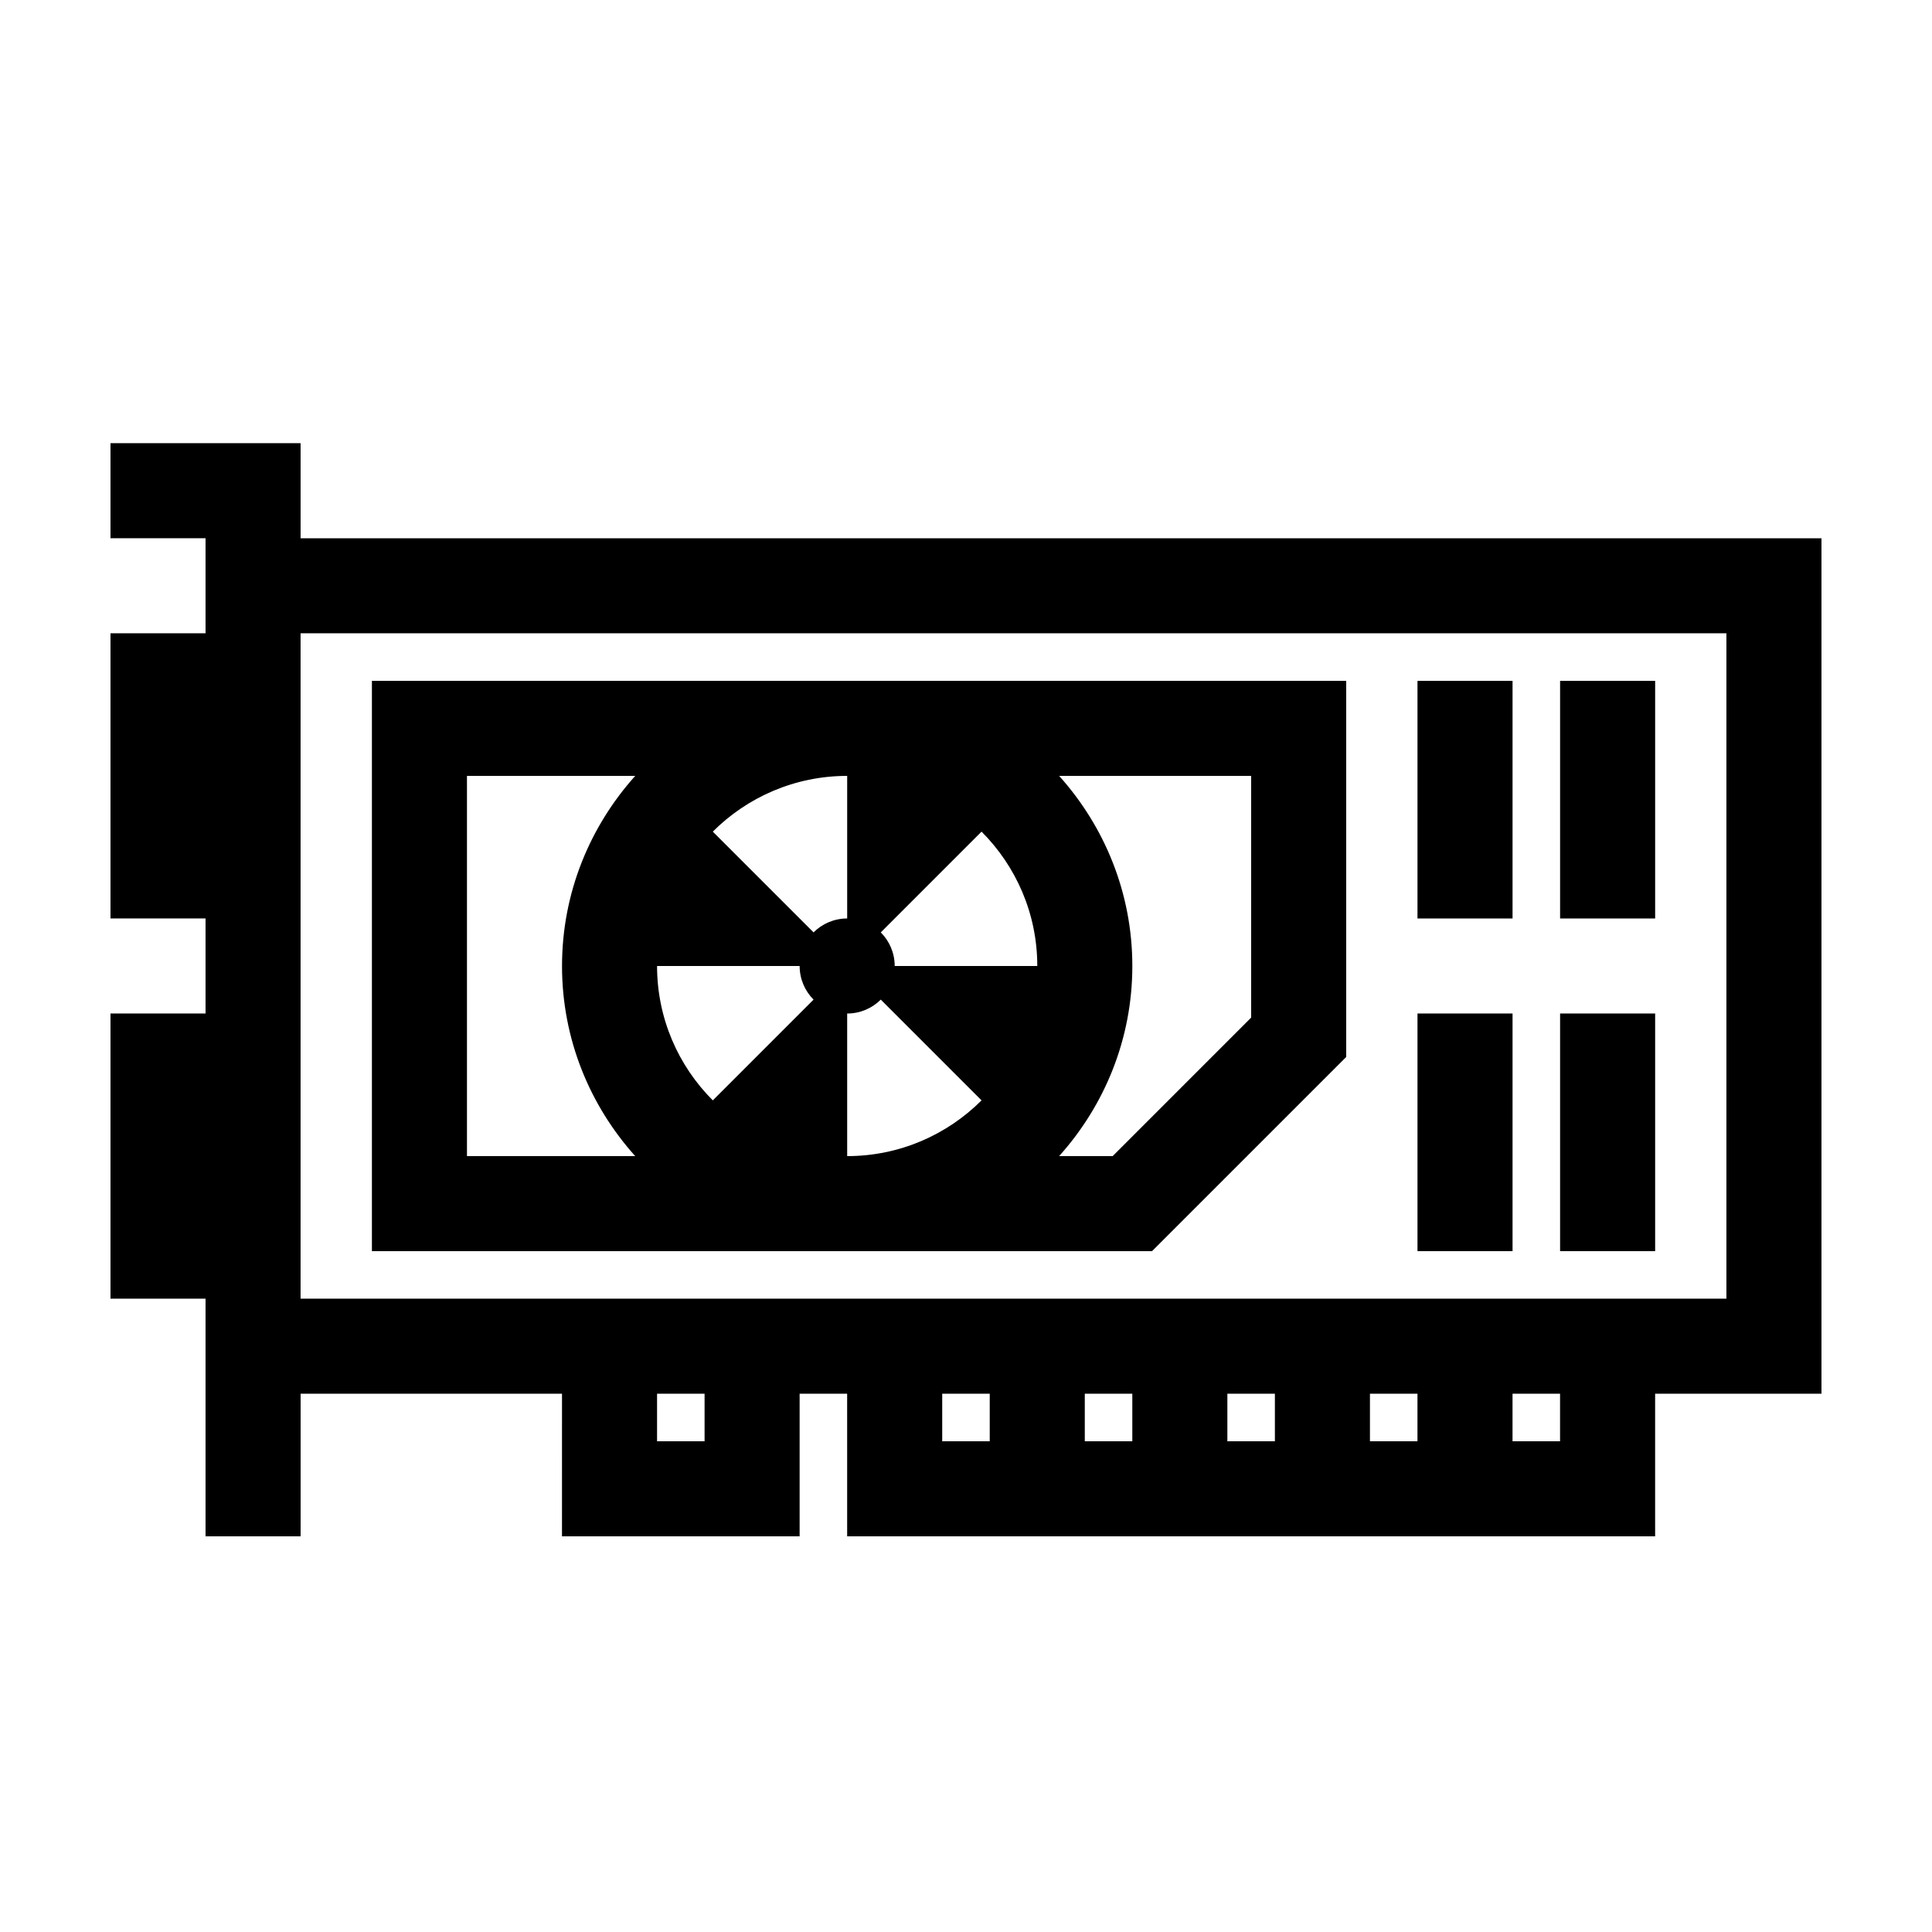 <?xml version="1.0" encoding="UTF-8"?>
<!-- The Best Svg Icon site in the world: iconSvg.co, Visit us! https://iconsvg.co -->
<svg fill="#000000" width="800px" height="800px" version="1.1" viewBox="144 144 512 512" xmlns="http://www.w3.org/2000/svg">
 <g>
  <path d="m223.66 261.45h-50.379v25.191h25.191v25.191h-25.191v75.57h25.191v25.191h-25.191v75.57h25.191v62.977h25.191v-37.785h69.273l-0.004 37.785h62.977v-37.785h12.594l0.004 37.785h214.12v-37.785h44.082v-226.71h-403.05zm107.06 264.5h-12.594v-12.594h12.594zm75.57 0h-12.594v-12.594h12.594zm37.785 0h-12.594v-12.594h12.594zm37.785 0h-12.594v-12.594h12.594zm37.785 0h-12.594v-12.594h12.594zm37.785 0h-12.594v-12.594h12.594zm44.086-214.12v176.33h-377.86v-176.33z"/>
  <path d="m519.65 412.59h25.191v62.977h-25.191z"/>
  <path d="m519.65 324.43h25.191v62.977h-25.191z"/>
  <path d="m557.44 412.59h25.191v62.977h-25.191z"/>
  <path d="m557.44 324.43h25.191v62.977h-25.191z"/>
  <path d="m500.76 424.11v-99.684h-258.2v151.14h206.74zm-188.42 26.27h-44.59v-100.76h44.594c-12.02 13.387-19.402 31.016-19.402 50.383-0.004 19.363 7.379 36.992 19.398 50.379zm20.562-14.77c-9.121-9.125-14.773-21.723-14.773-35.609h37.785c0 3.477 1.41 6.625 3.688 8.906zm0-71.219c9.121-9.121 21.719-14.773 35.609-14.773v37.785c-3.477 0-6.625 1.41-8.906 3.688zm35.609 85.988v-37.785c3.477 0 6.625-1.41 8.906-3.688l26.703 26.703c-9.125 9.117-21.719 14.77-35.609 14.77zm12.594-50.379c0-3.477-1.41-6.625-3.688-8.906l26.703-26.703c9.125 9.125 14.773 21.719 14.773 35.609zm43.574 50.379c12.02-13.387 19.402-31.016 19.402-50.383 0-19.367-7.379-36.996-19.402-50.383l50.891 0.004v64.055l-36.703 36.707z"/>
 </g>
</svg>